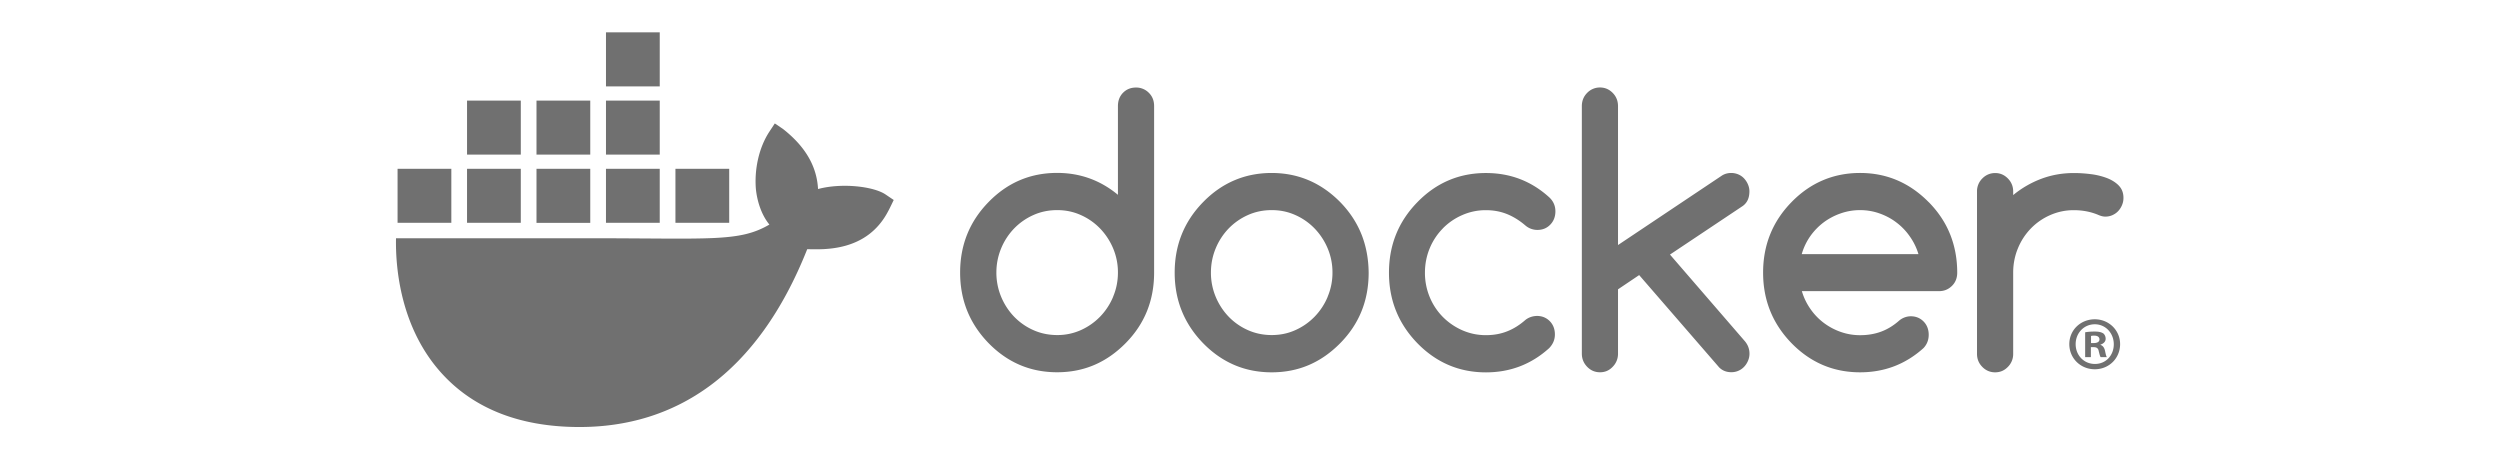<svg height="50" viewBox="0 0 276 70" fill="none" xmlns="http://www.w3.org/2000/svg"><g clip-path="url(#prefix__clip0_1_2)" fill="#707070"><path d="M81.681 30.062c-1.886-1.275-6.842-1.82-10.444-.844-.194-3.605-2.046-6.644-5.43-9.295l-1.253-.845-.836 1.268c-1.641 2.503-2.333 5.839-2.088 8.872.193 1.868.84 3.968 2.088 5.492-4.689 2.733-9.012 2.112-28.155 2.112H6.007c-.086 4.343.608 12.696 5.896 19.496a23.953 23.953 0 001.92 2.178C18.122 62.82 24.617 65.992 34.33 66c14.818.014 27.512-8.033 35.235-27.487 2.541.041 9.25.457 12.533-5.915.08-.107.835-1.69.835-1.69l-1.252-.844v-.002zm-56.385-3.97h-8.311v8.349h8.31v-8.35zm10.736 0H27.72v8.349h8.31v-8.35zm10.737 0h-8.31v8.349h8.31v-8.35zm10.738 0h-8.311v8.349h8.31v-8.35zm-42.949 0h-8.31v8.349h8.31v-8.35zm10.738-10.545h-8.311v8.349h8.31v-8.35zm10.736 0H27.72v8.349h8.31v-8.35zm10.737 0h-8.31v8.349h8.31v-8.35zM46.77 5h-8.31v8.35h8.31V5zM272.484 53.187c0 2.177-1.701 3.886-3.913 3.886-2.213 0-3.938-1.71-3.938-3.886s1.747-3.838 3.938-3.838c2.19 0 3.913 1.709 3.913 3.838zm-6.872 0c0 1.71 1.259 3.066 2.983 3.066 1.724 0 2.912-1.357 2.912-3.042 0-1.684-1.235-3.09-2.934-3.09s-2.96 1.381-2.96 3.066h-.001zm2.354 2.014h-.885v-3.839c.348-.07.839-.117 1.467-.117.723 0 1.048.117 1.328.282.21.163.373.467.373.842 0 .422-.326.75-.791.89v.047c.371.139.581.42.698.935.116.585.185.82.28.96h-.955c-.117-.14-.187-.491-.303-.937-.07-.42-.303-.608-.793-.608h-.419v1.546-.001zm.022-2.177h.419c.49 0 .885-.163.885-.56 0-.352-.255-.588-.815-.588a1.97 1.97 0 00-.489.05v1.098zM122.361 14.34a2.733 2.733 0 00-1.994-.81c-.788 0-1.465.273-1.992.81-.529.539-.787 1.228-.787 2.05v13.722c-2.712-2.252-5.84-3.387-9.399-3.387-4.137 0-7.674 1.5-10.605 4.513-2.931 3.002-4.386 6.633-4.386 10.892 0 4.26 1.465 7.88 4.386 10.893 2.931 3.002 6.459 4.513 10.605 4.513 4.145 0 7.635-1.501 10.604-4.513 2.931-2.972 4.386-6.602 4.386-10.893V16.39c0-.822-.268-1.511-.818-2.05zm-5.511 31.503v.02a9.794 9.794 0 01-2.003 3.063 9.592 9.592 0 01-2.98 2.09 8.796 8.796 0 01-3.668.77c-1.305 0-2.551-.254-3.697-.77a9.423 9.423 0 01-2.97-2.08 9.892 9.892 0 01-1.993-3.063 9.668 9.668 0 01-.738-3.742c0-1.32.25-2.567.738-3.744a9.809 9.809 0 011.993-3.062 9.56 9.56 0 012.97-2.08c1.146-.516 2.372-.77 3.697-.77 1.325 0 2.521.254 3.668.77a9.463 9.463 0 012.98 2.09 10.037 10.037 0 012.003 3.063 9.54 9.54 0 01.738 3.722c0 1.318-.25 2.566-.738 3.723zM246.21 36.218c-.727-1.826-1.836-3.479-3.29-4.96l-.019-.01c-2.961-3.003-6.5-4.514-10.605-4.514s-7.675 1.501-10.606 4.513c-2.931 3.002-4.385 6.634-4.385 10.893s1.466 7.88 4.385 10.892c2.931 3.002 6.46 4.513 10.606 4.513 3.766 0 7.025-1.247 9.797-3.742.537-.567.808-1.257.808-2.06 0-.801-.259-1.51-.789-2.048-.527-.538-1.195-.812-1.992-.812a2.825 2.825 0 00-1.843.72c-.838.73-1.745 1.29-2.731 1.655-.987.365-2.064.548-3.239.548a8.887 8.887 0 01-2.98-.497 9.603 9.603 0 01-2.622-1.389 9.347 9.347 0 01-2.073-2.15A9.348 9.348 0 01223.297 45h21.201c.786 0 1.443-.273 1.992-.811.55-.538.818-1.227.818-2.05 0-2.129-.37-4.107-1.096-5.922h-.002zm-22.934 3.062a9.27 9.27 0 011.315-2.768 9.642 9.642 0 012.083-2.15 9.753 9.753 0 012.651-1.39 8.994 8.994 0 012.971-.496c1.019 0 2.003.162 2.958.496.958.335 1.836.79 2.622 1.39a9.363 9.363 0 012.083 2.15 9.398 9.398 0 011.357 2.768h-18.042.002zM272.263 28.662c-.498-.497-1.127-.883-1.884-1.167a10.83 10.83 0 00-2.491-.588 20.594 20.594 0 00-2.531-.162c-1.786 0-3.459.294-5.033.882a15.279 15.279 0 00-4.367 2.525v-.547c0-.79-.269-1.46-.818-2.018-.547-.557-1.195-.841-1.962-.841-.766 0-1.446.284-1.993.841a2.778 2.778 0 00-.818 2.018v25.082c0 .79.269 1.46.818 2.018a2.683 2.683 0 001.993.841c.788 0 1.424-.284 1.962-.841a2.778 2.778 0 00.818-2.018V42.141c0-1.339.249-2.596.738-3.773a9.643 9.643 0 012.003-3.063 9.377 9.377 0 012.98-2.06 8.951 8.951 0 013.67-.76c1.306 0 2.54.233 3.668.69.447.203.837.304 1.176.304.388 0 .757-.071 1.095-.223.339-.152.639-.355.888-.618a3.03 3.03 0 00.597-.923c.15-.345.23-.72.23-1.126 0-.79-.249-1.43-.747-1.927h.009-.001zM155.231 36.228c-.727-1.816-1.814-3.479-3.278-4.98-2.96-3.001-6.498-4.513-10.605-4.513s-7.674 1.501-10.605 4.513c-2.93 3.002-4.385 6.634-4.385 10.893s1.466 7.88 4.385 10.892c2.931 3.002 6.459 4.513 10.605 4.513 4.146 0 7.635-1.5 10.605-4.513 2.931-2.972 4.386-6.602 4.386-10.892-.021-2.13-.389-4.097-1.106-5.913h-.002zm-5.222 9.614v.021a9.759 9.759 0 01-2.003 3.063 9.568 9.568 0 01-2.98 2.09c-1.136.516-2.362.77-3.668.77-1.305 0-2.551-.254-3.697-.77a9.446 9.446 0 01-2.97-2.08 9.926 9.926 0 01-1.993-3.063 9.675 9.675 0 01-.737-3.742c0-1.32.249-2.567.737-3.744a9.825 9.825 0 011.993-3.062 9.573 9.573 0 012.97-2.08c1.146-.516 2.373-.77 3.697-.77 1.325 0 2.522.254 3.668.77a9.452 9.452 0 012.98 2.09 10 10 0 012.003 3.063 9.522 9.522 0 01.738 3.722 9.485 9.485 0 01-.738 3.723zM215.191 29.595c0-.385-.08-.75-.229-1.095a3.203 3.203 0 00-.598-.923 2.604 2.604 0 00-.887-.619 2.833 2.833 0 00-1.096-.223c-.558 0-1.057.143-1.495.437l-16.006 10.7V16.412c0-.812-.269-1.49-.817-2.05-.548-.557-1.196-.84-1.963-.84a2.72 2.72 0 00-1.994.84c-.548.558-.817 1.238-.817 2.05v38.236c0 .79.269 1.47.817 2.038.548.568 1.206.852 1.994.852s1.425-.284 1.963-.852a2.829 2.829 0 00.817-2.038v-9.93l3.269-2.2 12.369 14.27c.499.496 1.127.74 1.874.74.389 0 .757-.072 1.096-.223.338-.143.638-.355.886-.619.25-.263.449-.567.599-.922.149-.345.228-.72.228-1.096 0-.75-.258-1.42-.778-2.007l-11.511-13.316 11.212-7.485c.717-.497 1.066-1.258 1.066-2.283v.021l.001-.002zM167.8 35.305a9.434 9.434 0 013.001-2.06 8.945 8.945 0 013.668-.76c1.176 0 2.263.203 3.269.608.997.406 1.954 1.004 2.86 1.785a2.827 2.827 0 001.824.658c.807 0 1.465-.273 1.994-.822.528-.548.787-1.237.787-2.059 0-.822-.319-1.582-.967-2.17-2.751-2.495-6.009-3.743-9.767-3.743-4.137 0-7.674 1.501-10.605 4.513-2.931 3.002-4.385 6.634-4.385 10.893s1.466 7.88 4.385 10.892c2.931 3.002 6.459 4.513 10.605 4.513 3.747 0 7.007-1.247 9.767-3.743.588-.608.888-1.308.888-2.12 0-.81-.26-1.51-.787-2.048-.529-.538-1.196-.812-1.993-.812-.677.021-1.267.223-1.764.608-.897.791-1.834 1.38-2.841 1.775-.996.395-2.083.588-3.269.588a8.952 8.952 0 01-3.668-.76 9.766 9.766 0 01-3-2.059 9.53 9.53 0 01-2.024-3.063 9.735 9.735 0 01-.738-3.772c0-1.34.249-2.596.738-3.773a9.512 9.512 0 012.024-3.063v-.01l-.002.004z"></path></g><defs><clipPath id="prefix__clip0_1_2"><path fill="#fff" transform="translate(6 5)" d="M0 0h267v61H0z"></path></clipPath></defs></svg>